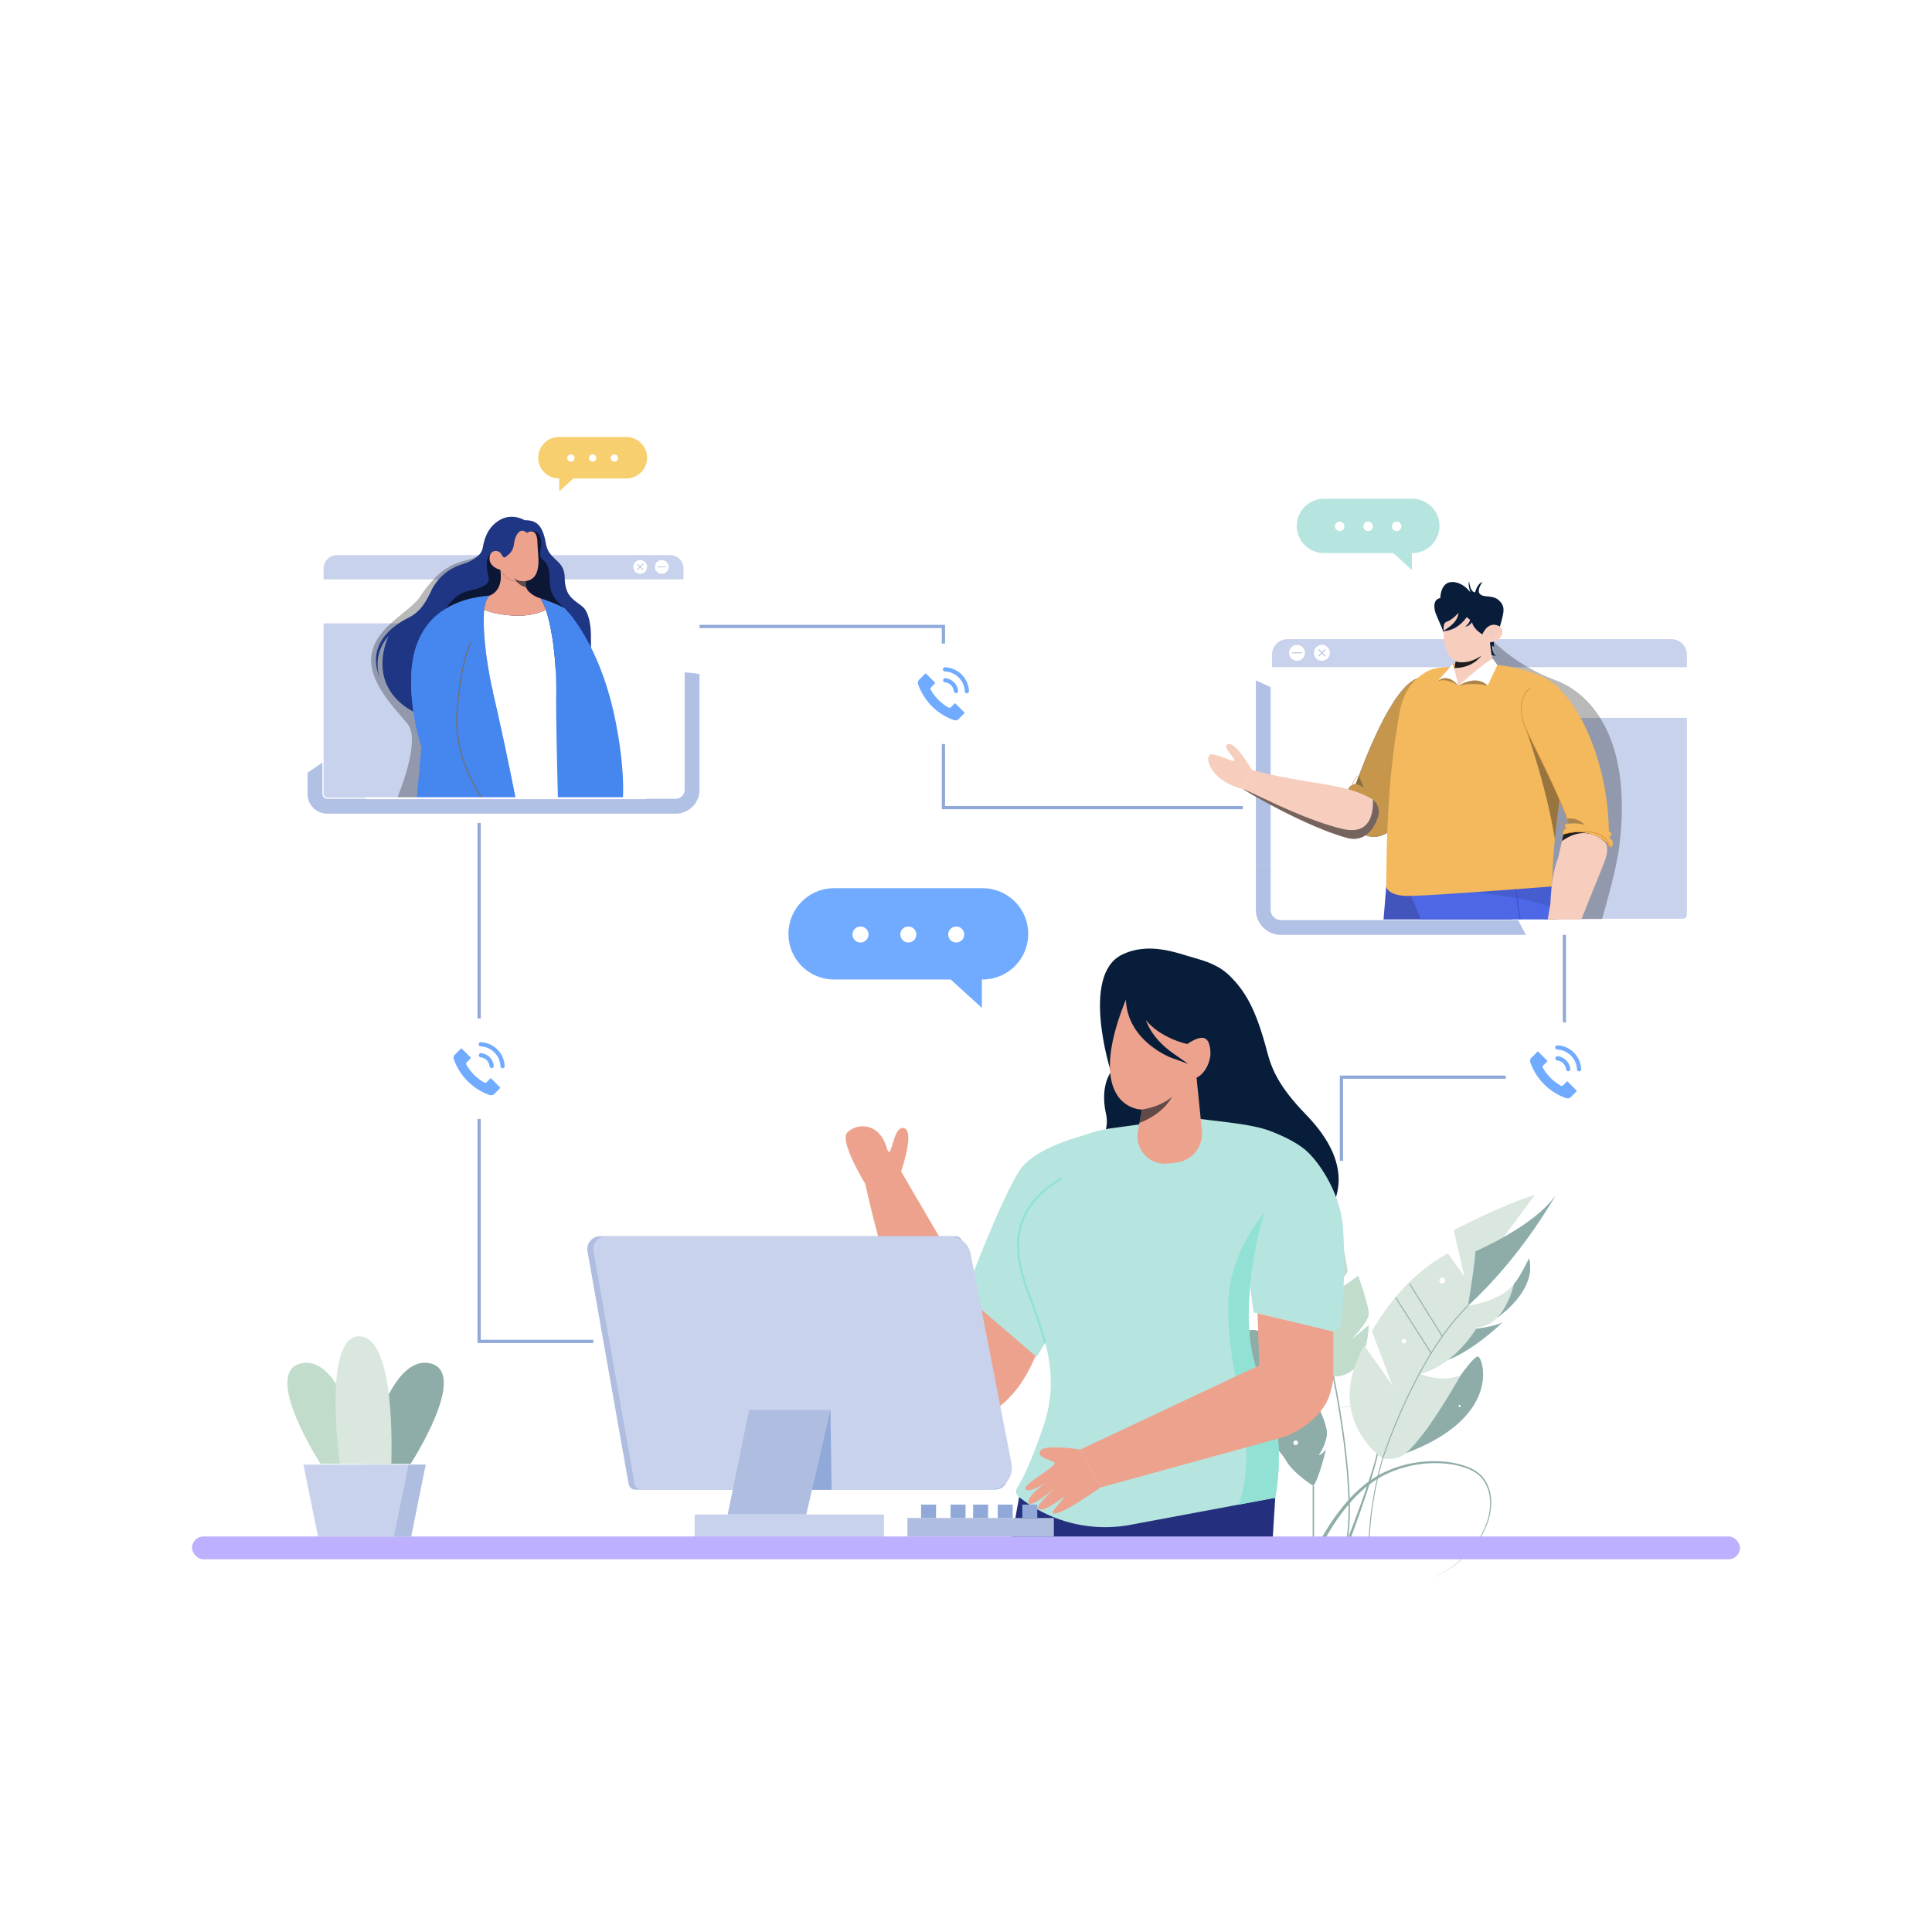 <?xml version="1.0" encoding="UTF-8"?> <svg xmlns="http://www.w3.org/2000/svg" xmlns:xlink="http://www.w3.org/1999/xlink" width="1000" height="1000" viewBox="0 0 1000 1000"><rect x="0" y="0" width="1000" height="1000" fill="#333333" stroke="none"/><defs><clipPath id="clip-path"><path id="Path_470" data-name="Path 470" d="M167.185,1651.211v159.768a2.161,2.161,0,0,0,2.162,2.161H349.734a4.337,4.337,0,0,0,4.337-4.337V1651.211a7.257,7.257,0,0,0-7.256-7.256H174.441A7.257,7.257,0,0,0,167.185,1651.211Z" fill="none"></path></clipPath><linearGradient id="linear-gradient" x1="131.307" y1="0.101" x2="131.503" y2="1.059" gradientUnits="objectBoundingBox"><stop offset="0"></stop><stop offset="1" stop-color="#fff" stop-opacity="0"></stop></linearGradient><linearGradient id="linear-gradient-2" x1="506.704" y1="0.5" x2="507.704" y2="0.5" gradientUnits="objectBoundingBox"><stop offset="0" stop-color="#fff" stop-opacity="0"></stop><stop offset="1"></stop></linearGradient><linearGradient id="linear-gradient-3" x1="251.06" y1="0.46" x2="251.694" y2="0.517" xlink:href="#linear-gradient-2"></linearGradient><linearGradient id="linear-gradient-4" x1="0" y1="0.5" x2="1" y2="0.5" xlink:href="#linear-gradient-2"></linearGradient><linearGradient id="linear-gradient-5" x1="232.207" y1="0.445" x2="233.218" y2="0.539" xlink:href="#linear-gradient-2"></linearGradient><clipPath id="clip-path-2"><path id="Path_539" data-name="Path 539" d="M873.478,1689.228v184.181a2.492,2.492,0,0,1-2.492,2.492H663.034a5,5,0,0,1-5-5V1689.227a8.365,8.365,0,0,1,8.365-8.364H865.113A8.365,8.365,0,0,1,873.478,1689.228Z" fill="none"></path></clipPath><clipPath id="clip-path-3"><rect id="Rectangle_110" data-name="Rectangle 110" width="216.222" height="216.222" transform="translate(838.019 1911.306) rotate(-180)" fill="none"></rect></clipPath><clipPath id="clip-_6"><rect width="1000" height="1000"></rect></clipPath></defs><g id="_6" data-name="6" clip-path="url(#clip-_6)"><rect width="1000" height="1000" fill="#fff"></rect><g id="_6-2" data-name="6" transform="translate(0 -1400)"><path id="Path_410" data-name="Path 410" d="M660.064,2175.25l-1.61,25.92H522.8l5.08-28.53Z" fill="#24307d"></path><circle id="Ellipse_31" data-name="Ellipse 31" cx="7.067" cy="7.067" r="7.067" transform="translate(384.551 1744.977)" fill="#fff"></circle><g id="Group_310" data-name="Group 310"><g id="Group_308" data-name="Group 308"><path id="Path_411" data-name="Path 411" d="M698.631,2094.128l9.836-8.19c-1.9,29.595-18.367,26.291-18.367,26.291-6.049-30.343-24.7-59.739-30.418-68.742s-21.747-26.812-33.837-38.457-17.268-22.078-17.268-22.078c7.318,7.451,25.931,11.683,25.931,11.683,0,3.342,3.342,15.413,3.342,15.413,0-4.62,2.565-13.358,2.565-13.358,4.753.643,10.112,3.824,10.112,3.824l-3.6,20.308,9.515-17.136c10.783,3.806,27.7,13.112,26.859,20.942-.814,7.574-12.554,21.614-13.283,22.485L692.4,2028.86l5.074,28.97c-2.537,6.977-17.135,13.633-17.135,13.633,7.4,1.155,22.626-11.1,22.626-11.1s5.5,15.65,5.5,19.664C708.467,2083.931,699.208,2093.531,698.631,2094.128Z" fill="#abd2f4"></path><path id="Path_412" data-name="Path 412" d="M698.631,2094.128l9.836-8.19c-1.9,29.595-18.367,26.291-18.367,26.291-6.049-30.343-24.7-59.739-30.418-68.742s-21.747-26.812-33.837-38.457-17.268-22.078-17.268-22.078c7.318,7.451,25.931,11.683,25.931,11.683,0,3.342,3.342,15.413,3.342,15.413,0-4.62,2.565-13.358,2.565-13.358,4.753.643,10.112,3.824,10.112,3.824l-3.6,20.308,9.515-17.136c10.783,3.806,27.7,13.112,26.859,20.942-.814,7.574-12.554,21.614-13.283,22.485L692.4,2028.86l5.074,28.97c-2.537,6.977-17.135,13.633-17.135,13.633,7.4,1.155,22.626-11.1,22.626-11.1s5.5,15.65,5.5,19.664C708.467,2083.931,699.208,2093.531,698.631,2094.128Z" fill="#c2dccc"></path><path id="Path_413" data-name="Path 413" d="M690.1,2112.229c-9.846.663-15.659-17.571-17.2-22.968s-5.519-11.938-13.737-18.868-14.892-18.49-14.892-18.49c7.062,4.876,16.558,2.954,16.558,2.954-17.846-8.729-19.256-18.49-19.256-18.49-11.039-6.03-23.366-33.77-23.366-33.77-6.04-6.8-9.628-19.645-9.628-19.645s5.188,10.433,17.268,22.078,28.128,29.444,33.837,38.457S684.051,2081.886,690.1,2112.229Z" fill="#abd2f4"></path><path id="Path_414" data-name="Path 414" d="M690.1,2112.229c-9.846.663-15.659-17.571-17.2-22.968s-5.519-11.938-13.737-18.868-14.892-18.49-14.892-18.49c7.062,4.876,16.558,2.954,16.558,2.954-17.846-8.729-19.256-18.49-19.256-18.49-11.039-6.03-23.366-33.77-23.366-33.77-6.04-6.8-9.628-19.645-9.628-19.645s5.188,10.433,17.268,22.078,28.128,29.444,33.837,38.457S684.051,2081.886,690.1,2112.229Z" fill="#8eaca8"></path><line id="Line_46" data-name="Line 46" y1="29.908" x2="15.84" transform="translate(659.684 2013.574)" fill="none" stroke="#8eaca8" stroke-miterlimit="10" stroke-width="0.473"></line><line id="Line_47" data-name="Line 47" y1="27.841" x2="14.745" transform="translate(655.55 2009.97)" fill="none" stroke="#8eaca8" stroke-miterlimit="10" stroke-width="0.473"></line><path id="Path_415" data-name="Path 415" d="M680.919,2202.023a118.578,118.578,0,0,1,11.407-18.7,98.571,98.571,0,0,1,7.022-8.416,67.355,67.355,0,0,1,8.154-7.357,50.919,50.919,0,0,1,9.4-5.7c1.685-.722,3.344-1.51,5.093-2.066.869-.287,1.715-.647,2.6-.874l2.646-.734a60.937,60.937,0,0,1,21.772-1.484,43.389,43.389,0,0,1,10.646,2.59l1.277.515,1.23.631c.4.222.831.4,1.215.659l1.155.772a15.462,15.462,0,0,1,3.891,3.93,20.563,20.563,0,0,1,3.365,10.385A30.308,30.308,0,0,1,770.379,2187a44.012,44.012,0,0,1-11.624,18.22,65.326,65.326,0,0,1-17.989,12.076,65.234,65.234,0,0,0,17.824-12.245,43.666,43.666,0,0,0,11.337-18.189,29.812,29.812,0,0,0,1.279-10.64,19.911,19.911,0,0,0-3.356-10.019,14.748,14.748,0,0,0-3.753-3.708l-1.113-.727c-.369-.246-.789-.413-1.18-.623l-1.2-.6-1.25-.487a42.437,42.437,0,0,0-10.449-2.42,59.854,59.854,0,0,0-21.367,1.689l-2.585.747c-.867.231-1.692.594-2.54.884-1.705.562-3.317,1.352-4.956,2.073a49.528,49.528,0,0,0-9.1,5.648,65.955,65.955,0,0,0-7.894,7.28,96.739,96.739,0,0,0-6.812,8.349,116.937,116.937,0,0,0-11.018,18.5Z" fill="#8eaca8"></path><path id="Path_416" data-name="Path 416" d="M695.653,2201.314q4.38-11.025,8.442-22.188c2.689-7.442,5.3-14.921,7.454-22.524.512-1.905,1.045-3.811,1.42-5.742a30.578,30.578,0,0,0,.747-5.835A20.893,20.893,0,0,0,711.2,2133.7a11.99,11.99,0,0,0-4.052-4.157,12.346,12.346,0,0,0-5.582-1.68,25.133,25.133,0,0,0-11.469,2.512,25.218,25.218,0,0,1,11.48-2.689,12.57,12.57,0,0,1,5.707,1.628,12.291,12.291,0,0,1,4.219,4.2,21.326,21.326,0,0,1,2.742,11.521,31.08,31.08,0,0,1-.669,5.941c-.351,1.964-.858,3.884-1.345,5.809-2.053,7.67-4.553,15.2-7.135,22.693s-5.306,14.937-8.124,22.352Z" fill="#8eaca8"></path><path id="Path_417" data-name="Path 417" d="M690.1,2112.229s13.205,62.142,6.214,89.344" fill="none" stroke="#8eaca8" stroke-miterlimit="10" stroke-width="0.702"></path><path id="Path_418" data-name="Path 418" d="M679.785,2202.412v-33.391" fill="none" stroke="#8eaca8" stroke-miterlimit="10" stroke-width="0.702"></path><path id="Path_419" data-name="Path 419" d="M608.577,2083.26s25.709,7.157,37.522,5.317,8.934,11.5,8.934,11.5,20.339,8.306,20.339,16.433-6.09,15.714-6.09,15.714,4.808-.962,10.044-9.617c0,0,8.4,14.464,7.4,20.468a25,25,0,0,1-4.321,10.256,7.106,7.106,0,0,0,3.9-3.29s-3.591,15.382-6.522,18.983c0,0-10.21-6.274-14.036-12.966s-20.288-22.355-27.1-34.848S615.229,2086.956,608.577,2083.26Z" fill="#abd2f4"></path><path id="Path_420" data-name="Path 420" d="M608.577,2083.26s25.709,7.157,37.522,5.317,8.934,11.5,8.934,11.5,20.339,8.306,20.339,16.433-6.09,15.714-6.09,15.714,4.808-.962,10.044-9.617c0,0,8.4,14.464,7.4,20.468a25,25,0,0,1-4.321,10.256,7.106,7.106,0,0,0,3.9-3.29s-3.591,15.382-6.522,18.983c0,0-10.21-6.274-14.036-12.966s-20.288-22.355-27.1-34.848S615.229,2086.956,608.577,2083.26Z" fill="#8eaca8"></path><g id="Group_307" data-name="Group 307"><path id="Path_421" data-name="Path 421" d="M749.563,2103.838s5.563-7.128,6.55-15.218c0,0,16.378-1.184,21.508-4.144C777.621,2084.476,763.534,2098.337,749.563,2103.838Z" fill="#abd2f4"></path><path id="Path_422" data-name="Path 422" d="M749.563,2103.838s5.563-7.128,6.55-15.218c0,0,16.378-1.184,21.508-4.144C777.621,2084.476,763.534,2098.337,749.563,2103.838Z" fill="#8eaca8"></path><path id="Path_423" data-name="Path 423" d="M774.881,2082.057c6.494-6.608,8.7-17.411,8.7-17.411,3-3.124,7.849-13.32,7.849-13.32C795.652,2067.629,776,2081.3,774.881,2082.057Z" fill="#abd2f4"></path><path id="Path_424" data-name="Path 424" d="M774.881,2082.057a.24.24,0,0,1-.048.038" fill="none" stroke="#7f51a8" stroke-miterlimit="10" stroke-width="0.189"></path><path id="Path_425" data-name="Path 425" d="M715.681,2154.889a181.154,181.154,0,0,0-7.214,46.684" fill="none" stroke="#8eaca8" stroke-miterlimit="10" stroke-width="0.473"></path><path id="Path_426" data-name="Path 426" d="M783.581,2064.646s-2.206,10.8-8.7,17.411a15.575,15.575,0,0,1-10.4,4.989s-10.783,19.2-29.377,24.1c0,0,11.238,4.9,21.036.615,0,0-11.843,20.838-20.014,31.053-3.455,4.317-5.992,7.366-8.473,9.354-3.389,2.717-6.665,3.455-11.967,2.726,0,0-30.958-20.676-9.505-58.413l14.5,20.5L710.1,2089.129s14.4-27.418,39.384-40.35l8.521,12.052-5.586-24.1s26.168-13.519,42.035-18.225L778.3,2040.3s-16.088,29.325-18.436,35.5C759.862,2075.794,776.528,2073.763,783.581,2064.646Z" fill="#d9e7de"></path><path id="Path_427" data-name="Path 427" d="M727.648,2152.163c2.481-1.988,5.018-5.037,8.473-9.354,8.171-10.215,20.014-31.053,20.014-31.053s6.324-9.06,8.72-9.591S778.7,2133.029,727.648,2152.163Z" fill="#abd2f4"></path><path id="Path_428" data-name="Path 428" d="M715.681,2154.889s16.588-52.13,44.181-79.095" fill="none" stroke="#8eaca8" stroke-miterlimit="10" stroke-width="0.473"></path><line id="Line_48" data-name="Line 48" x1="18.432" y1="28.954" transform="translate(722.334 2071.463)" fill="none" stroke="#8eaca8" stroke-miterlimit="10" stroke-width="0.473"></line><line id="Line_49" data-name="Line 49" x1="17.023" y1="27.379" transform="translate(729.509 2064.307)" fill="none" stroke="#8eaca8" stroke-miterlimit="10" stroke-width="0.473"></line><path id="Path_429" data-name="Path 429" d="M759.862,2075.794s4.1-24.469,3.73-28.02c0,0,31.2-13.356,41.655-29.272C805.247,2018.5,787.685,2050.339,759.862,2075.794Z" fill="#abd2f4"></path><path id="Path_430" data-name="Path 430" d="M774.881,2082.057c6.494-6.608,8.7-17.411,8.7-17.411,3-3.124,7.849-13.32,7.849-13.32C795.652,2067.629,776,2081.3,774.881,2082.057Z" fill="#8eaca8"></path><path id="Path_431" data-name="Path 431" d="M727.648,2152.163c2.481-1.988,5.018-5.037,8.473-9.354,8.171-10.215,20.014-31.053,20.014-31.053s6.324-9.06,8.72-9.591S778.7,2133.029,727.648,2152.163Z" fill="#8eaca8"></path><path id="Path_432" data-name="Path 432" d="M759.862,2075.794s4.1-24.469,3.73-28.02c0,0,31.2-13.356,41.655-29.272C805.247,2018.5,787.685,2050.339,759.862,2075.794Z" fill="#8eaca8"></path></g></g><g id="Group_309" data-name="Group 309"><circle id="Ellipse_32" data-name="Ellipse 32" cx="2.361" cy="2.361" r="2.361" transform="translate(654.54 2019.214)" fill="#fff"></circle><circle id="Ellipse_33" data-name="Ellipse 33" cx="1.889" cy="1.889" r="1.889" transform="translate(677.896 2049.437)" fill="#fff"></circle><circle id="Ellipse_34" data-name="Ellipse 34" cx="1.511" cy="1.511" r="1.511" transform="translate(745.021 2061.285)" fill="#fff"></circle><circle id="Ellipse_35" data-name="Ellipse 35" cx="1.511" cy="1.511" r="1.511" transform="translate(664.581 2118.982)" fill="#fff"></circle><circle id="Ellipse_36" data-name="Ellipse 36" cx="1.209" cy="1.209" r="1.209" transform="translate(669.446 2145.57)" fill="#fff"></circle><circle id="Ellipse_37" data-name="Ellipse 37" cx="1.209" cy="1.209" r="1.209" transform="translate(725.465 2092.948)" fill="#fff"></circle><circle id="Ellipse_38" data-name="Ellipse 38" cx="0.544" cy="0.544" r="0.544" transform="translate(754.95 2127.192)" fill="#fff"></circle></g></g><g id="Group_312" data-name="Group 312"><path id="Path_433" data-name="Path 433" d="M214.329,1702.348H291.2a23.62,23.62,0,0,1,23.621,23.62h0a23.62,23.62,0,0,1-23.621,23.621H230.851L214.69,1764.3v-14.709h-.361a23.62,23.62,0,0,1-23.621-23.621h0A23.62,23.62,0,0,1,214.329,1702.348Z" fill="#b6e4df"></path><g id="Group_311" data-name="Group 311"><circle id="Ellipse_39" data-name="Ellipse 39" cx="4.147" cy="4.147" r="4.147" transform="translate(273.392 1722.162)" fill="#fff"></circle><circle id="Ellipse_40" data-name="Ellipse 40" cx="4.147" cy="4.147" r="4.147" transform="translate(248.616 1722.162)" fill="#fff"></circle><circle id="Ellipse_41" data-name="Ellipse 41" cx="4.147" cy="4.147" r="4.147" transform="translate(223.839 1722.162)" fill="#fff"></circle></g></g><g id="Group_327" data-name="Group 327"><g id="Group_326" data-name="Group 326"><path id="Path_434" data-name="Path 434" d="M326.4,1746.64a289.524,289.524,0,0,1,35.67,2.19v59.97a12.345,12.345,0,0,1-12.33,12.34H169.347a10.174,10.174,0,0,1-10.16-10.16V1800A287.206,287.206,0,0,1,326.4,1746.64Z" fill="#b1c0e5"></path><path id="Path_435" data-name="Path 435" d="M167.185,1694.259v116.72a2.161,2.161,0,0,0,2.162,2.161H349.734a4.337,4.337,0,0,0,4.337-4.337V1694.259a7.256,7.256,0,0,0-7.256-7.256H174.441A7.256,7.256,0,0,0,167.185,1694.259Z" fill="#fff"></path><path id="Rectangle_108" data-name="Rectangle 108" d="M0,0H74.67a2.162,2.162,0,0,1,2.162,2.162v88.33a0,0,0,0,1,0,0H0a0,0,0,0,1,0,0V0A0,0,0,0,1,0,0Z" transform="translate(244.017 1813.141) rotate(-180)" fill="#c9d2ec"></path><g id="Group_318" data-name="Group 318"><path id="Path_436" data-name="Path 436" d="M167.185,1694.259v5.626H354.071v-5.626a7.255,7.255,0,0,0-7.256-7.256H174.441A7.26,7.26,0,0,0,167.185,1694.259Z" fill="#c9d2ec"></path><circle id="Ellipse_42" data-name="Ellipse 42" cx="3.561" cy="3.561" r="3.561" transform="translate(338.984 1689.884)" fill="#fff"></circle><path id="Path_437" data-name="Path 437" d="M327.8,1693.448a3.537,3.537,0,0,0,.833,2.28,2.574,2.574,0,0,0,.446.445,3.545,3.545,0,0,0,4.566,0,2.8,2.8,0,0,0,.439-.445,3.524,3.524,0,0,0,0-4.567,2.807,2.807,0,0,0-.439-.446,3.545,3.545,0,0,0-4.566,0,2.9,2.9,0,0,0-.446.446A3.554,3.554,0,0,0,327.8,1693.448Z" fill="#fff"></path><g id="Group_317" data-name="Group 317"><g id="Group_316" data-name="Group 316"><g id="Group_313" data-name="Group 313"><path id="Path_438" data-name="Path 438" d="M329.678,1694.855a1.558,1.558,0,0,0,.275.275l1.408-1.413.276-.27,1.408-1.413a1.76,1.76,0,0,0-.271-.276l-1.413,1.413-.275.276Z" fill="#afbde0"></path></g><g id="Group_314" data-name="Group 314"><path id="Path_439" data-name="Path 439" d="M329.678,1692.034l1.408,1.413.275.27,1.413,1.413a1.765,1.765,0,0,0,.271-.275l-1.684-1.684-1.408-1.413A1.742,1.742,0,0,0,329.678,1692.034Z" fill="#afbde0"></path></g><g id="Group_315" data-name="Group 315"><path id="Path_440" data-name="Path 440" d="M340.356,1693.637l2,0,.386,0h2a1.718,1.718,0,0,0,0-.386h-2.381l-2,0A1.807,1.807,0,0,0,340.356,1693.637Z" fill="#afbde0"></path></g></g></g><path id="Path_441" data-name="Path 441" d="M167.185,1694.259v116.72a2.161,2.161,0,0,0,2.162,2.161H349.734a4.337,4.337,0,0,0,4.337-4.337V1694.259a7.256,7.256,0,0,0-7.256-7.256H174.441A7.256,7.256,0,0,0,167.185,1694.259Z" fill="none" stroke="#fff" stroke-miterlimit="10" stroke-width="0.596"></path></g><path id="Path_442" data-name="Path 442" d="M231.285,1813.138s23.36-37.9,19.137-53.317-1.7-73.129-2.522-72.543c-4.4,3.119-9.2,2.457-15.572,6.166-5.368,3.126-10.416,8.488-14.764,15.212-5.218,8.069-22.475,15.2-25.167,29.643-2.67,14.323,12.458,28.78,18.688,36.573,7,8.76-5.484,38.084-5.484,38.084Z" fill="#161616" opacity="0.3" style="mix-blend-mode: overlay;isolation: isolate"></path><g id="Group_323" data-name="Group 323"><g id="Group_322" data-name="Group 322" clip-path="url(#clip-path)"><g id="Group_321" data-name="Group 321"><path id="Path_443" data-name="Path 443" d="M305.863,1729.159s.221-11.507-4.48-15.268-8.93-5.326-9.087-14.884-8.158-8.773-9.719-17.547-4.242-12.342-10.991-12.162c0,0-6.479-4.062-13.138-.006s-7.919,10.715-8.639,14.494-5.309,6.749-11.068,8.459a26.141,26.141,0,0,0-15.388,13.228c-3.149,6.659-5.849,11.248-12.148,14.4s-22.226,12.958-14.577,31.045a21.6,21.6,0,0,1,4.5-21.687s-14.591,28.869,18.939,41.995l85.8-30.752Z" fill="#1f3684"></path><path id="Path_444" data-name="Path 444" d="M294.569,1716.53s-7.572-4.8-9.288-10.6.6-12.205-4.262-16.207c-3.032-1.787-.146-7.17-1.034-10.5s-2.99-5.936-7.415-3.338-7.682,20.358-12.714,15.844-4.024-6.007-6.23-4.595-2.058,6.815-.8,11.255-4.292,6.142-10.73,7.548-15.934,10.134-17.776,29.261S294.569,1716.53,294.569,1716.53Z" opacity="0.6" fill="url(#linear-gradient)" style="mix-blend-mode: overlay;isolation: isolate"></path><path id="Path_445" data-name="Path 445" d="M321.707,1820.5s-2.738,7.728-14.7,3.458,12.98-6.574,12.98-6.574Z" fill="#5ac"></path><path id="Path_446" data-name="Path 446" d="M321.707,1820.5s-2.738,7.728-14.7,3.458,12.98-6.574,12.98-6.574Z" fill="url(#linear-gradient-2)" style="mix-blend-mode: overlay;isolation: isolate"></path><g id="Group_319" data-name="Group 319"><path id="Path_447" data-name="Path 447" d="M320.31,1814.047a62.857,62.857,0,0,0,2.613,11.546c2.223,7.209-2.069,15.785-4.255,17.222s-.669-1.167-.669-1.167-1.468,2.212-2.068,1.643.35-1.934.35-1.934-1.252,2.27-2.018,1.889.035-1.845.035-1.845-.91,1.434-1.53.513-.751-2.58-.294-5.123.91-3.976.259-4.475-1.2,3.322-1.481,4.739-1.11,2.338-1.693,1.861-.219-4.635-.133-7.674.769-6.423.783-9.482a53.973,53.973,0,0,1,.564-6.672A8.013,8.013,0,0,1,320.31,1814.047Z" fill="#dfceae"></path><path id="Path_448" data-name="Path 448" d="M314.313,1841.407a22.485,22.485,0,0,0,1.443-4.273,13.121,13.121,0,0,0,.346-2.242,8.435,8.435,0,0,0-.206-2.259l-.032,0c0,.755-.014,1.494-.089,2.233s-.146,1.477-.277,2.212-.308,1.46-.513,2.179a22.343,22.343,0,0,1-.7,2.133Z" fill="#ac6c78"></path><path id="Path_449" data-name="Path 449" d="M316.236,1841.531a22.485,22.485,0,0,0,1.443-4.273,13.118,13.118,0,0,0,.346-2.242,8.436,8.436,0,0,0-.206-2.259l-.032,0c0,.755-.013,1.493-.089,2.233s-.146,1.477-.277,2.212-.308,1.46-.513,2.179a22.34,22.34,0,0,1-.7,2.133Z" fill="#ac6c78"></path><path id="Path_450" data-name="Path 450" d="M317.869,1841.845a19.073,19.073,0,0,0,2.109-4.108,10.928,10.928,0,0,0,.6-2.25,6.893,6.893,0,0,0-.1-2.324l-.033.005a13.146,13.146,0,0,1-.187,2.27,20.851,20.851,0,0,1-.52,2.215,21.352,21.352,0,0,1-1.888,4.174Z" fill="#ac6c78"></path></g><path id="Path_451" data-name="Path 451" d="M292.272,1714.785s18.651,17.675,26.757,60.6c5.809,30.763,2.678,45.116,2.678,45.116s-9.975-4.555-13.8,3.458l-21.684-91.5Z" fill="#4686ef"></path><path id="Path_452" data-name="Path 452" d="M292.272,1714.785s18.651,17.675,26.757,60.6c5.809,30.763,2.678,45.116,2.678,45.116s-9.975-4.555-13.8,3.458l-21.684-91.5Z" fill="url(#linear-gradient-3)" style="mix-blend-mode: overlay;isolation: isolate"></path><path id="Path_453" data-name="Path 453" d="M279.116,1709.539a3.792,3.792,0,0,0,.574.144C279.511,1709.634,279.318,1709.588,279.116,1709.539Z" fill="none" stroke="#e934f6" stroke-miterlimit="10" stroke-width="0.288"></path><path id="Path_454" data-name="Path 454" d="M218.135,1786.577s-5.064,53.861-5.064,60.768,60.921,2.336,60.921,2.336-10.324-56.614-19.68-95.248c-5.407-26.74-3.69-38.882-3.69-38.882s.446-4.983,2.748-7.282c-2.011.323-14.5.66-25.093,8.4h0c-7.542,5.51-14.121,14.771-15.273,30.453C211.544,1766.957,218.135,1786.577,218.135,1786.577Z" fill="#4686ef"></path><path id="Path_455" data-name="Path 455" d="M254.312,1754.433c9.356,38.634,19.68,95.248,19.68,95.248l15.745-2.993s-2.086-66.912-1.852-86.575c.34-28.837-5.309-44.467-5.309-44.467s-6.614,3.632-17.047,2.981-14.907-3.076-14.907-3.076S248.9,1727.693,254.312,1754.433Z" fill="#fff"></path><path id="Path_456" data-name="Path 456" d="M282.576,1715.646s5.649,15.63,5.309,44.467c-.234,19.663,1.852,86.575,1.852,86.575l19.55-3.718s-5.1-76.1-9.71-98.21c0,0-4.03-23.929-7.3-29.975a82.94,82.94,0,0,0-12.582-5.1A45.183,45.183,0,0,1,282.576,1715.646Z" fill="#4686ef"></path><path id="Path_457" data-name="Path 457" d="M250.622,1715.551s4.473,2.423,14.907,3.076,17.047-2.981,17.047-2.981a45.183,45.183,0,0,0-2.886-5.963,3.792,3.792,0,0,1-.574-.144h0a15.076,15.076,0,0,1-4.736-2.745,6,6,0,0,1-1.991-2.719,5.576,5.576,0,0,1-.1-3.33c-.009,0-.021,0-.029.006q-.351.051-.689.095c-.014,0-.028,0-.043,0a18.554,18.554,0,0,1-4.156.095c-5.073-.51-6.917-3.523-8.443-5.995,1.872,11.3-5.557,13.32-5.557,13.32C251.068,1710.568,250.622,1715.551,250.622,1715.551Z" fill="#eda28e"></path><path id="Path_458" data-name="Path 458" d="M258.927,1694.949c1.941,3.146,4.4,7.164,13.36,5.8s5.922-13.971,5.922-19.285-1.846-6.027-1.846-6.027c-1.611-1.028-3.653.366-3.653.366-3.886-3.517-6.291,2.034-6.671,5.735s-2.394,5.18-3.875,6.381-1.48.651-2.869-1.386-5.735-2.221-5.919,2.406S258.927,1694.949,258.927,1694.949Z" fill="#eda28e"></path><path id="Path_459" data-name="Path 459" d="M232.716,1829.612c9.325,4.889,19.925-11.306,19.925-11.306-.6-.308-2.443-2.339-8.575.836C239.477,1821.518,233.073,1828.587,232.716,1829.612Z" fill="#5ac"></path><path id="Path_460" data-name="Path 460" d="M232.716,1829.612c9.325,4.889,19.925-11.306,19.925-11.306-.6-.308-2.443-2.339-8.575.836C239.477,1821.518,233.073,1828.587,232.716,1829.612Z" fill="#9981ef"></path><path id="Path_461" data-name="Path 461" d="M232.716,1829.612c9.325,4.889,19.925-11.306,19.925-11.306-.6-.308-2.443-2.339-8.575.836C239.477,1821.518,233.073,1828.587,232.716,1829.612Z" fill="url(#linear-gradient-4)" style="mix-blend-mode: overlay;isolation: isolate"></path><g id="Group_320" data-name="Group 320"><path id="Path_462" data-name="Path 462" d="M246.763,1815.281a62.852,62.852,0,0,0,9.672,6.826c6.477,3.867,9.032,13.111,8.37,15.642s-1.278-.419-1.278-.419.39,2.625-.436,2.605-1.035-1.67-1.035-1.67.59,2.523-.235,2.753-1.209-1.394-1.209-1.394.285,1.675-.792,1.406-2.285-1.414-3.649-3.608-1.986-3.563-2.8-3.5,1.33,3.273,2.074,4.512.74,2.479-.012,2.515-3.266-3.3-5.237-5.611-3.729-5.285-5.768-7.567a54.013,54.013,0,0,1-4.047-5.333A8.013,8.013,0,0,1,246.763,1815.281Z" fill="#dfceae"></path><path id="Path_463" data-name="Path 463" d="M260.628,1839.619a22.42,22.42,0,0,0-1.789-4.14,13.153,13.153,0,0,0-1.244-1.9,8.445,8.445,0,0,0-1.666-1.54l-.021.025c.5.563.99,1.118,1.429,1.717s.88,1.195,1.275,1.828.749,1.291,1.079,1.963.641,1.353.906,2.054Z" fill="#ac6c78"></path><path id="Path_464" data-name="Path 464" d="M262.139,1838.423a22.41,22.41,0,0,0-1.789-4.139,13.022,13.022,0,0,0-1.244-1.9,8.512,8.512,0,0,0-1.666-1.54l-.021.025c.5.563.99,1.118,1.429,1.718s.881,1.2,1.276,1.828.749,1.291,1.078,1.962.642,1.354.906,2.054Z" fill="#ac6c78"></path><path id="Path_465" data-name="Path 465" d="M263.562,1837.564a19.071,19.071,0,0,0-1.183-4.464,11.037,11.037,0,0,0-1.065-2.07,6.887,6.887,0,0,0-1.633-1.656l-.021.025a13.189,13.189,0,0,1,1.38,1.812,20.786,20.786,0,0,1,1.1,1.993,19.166,19.166,0,0,1,.813,2.141,19.51,19.51,0,0,1,.58,2.223Z" fill="#ac6c78"></path></g><path id="Path_466" data-name="Path 466" d="M218.135,1786.577l14.581,43.035c.357-1.025,6.761-8.094,11.35-10.47,6.132-3.175,7.98-1.145,8.576-.837-19.9-29.293-16.515-46.981-15.155-59.085,2.235-19.913,6.282-26.76,6.282-26.76s5.894-21.46-15.492-15.791h0c-7.542,5.51-14.121,14.771-15.273,30.453C211.544,1766.957,218.135,1786.577,218.135,1786.577Z" fill="#4686ef"></path><path id="Path_467" data-name="Path 467" d="M252.641,1818.306c-19.9-29.292-16.514-46.982-15.154-59.086,2.235-19.913,6.282-26.76,6.282-26.76" fill="none" stroke="#707070" stroke-miterlimit="10" stroke-width="0.576" style="mix-blend-mode: overlay;isolation: isolate"></path><path id="Path_468" data-name="Path 468" d="M218.135,1786.577l14.582,43.035c.357-1.025,6.76-8.094,11.349-10.47,6.132-3.175,7.979-1.144,8.575-.836-19.9-29.292-16.514-46.982-15.154-59.086,2.235-19.913,6.282-26.76,6.282-26.76s5.894-21.46-15.492-15.791h0c-7.542,5.51-14.121,14.771-15.273,30.453C211.544,1766.957,218.135,1786.577,218.135,1786.577Z" opacity="0.4" fill="url(#linear-gradient-5)" style="mix-blend-mode: overlay;isolation: isolate"></path><path id="Path_469" data-name="Path 469" d="M266.042,1699.117a10.553,10.553,0,0,0,1.328,1.827,9.717,9.717,0,0,0,5.017,3.131,5.576,5.576,0,0,1-.1-3.33.184.184,0,0,1-.029.006,6.081,6.081,0,0,1-.689.095c-.014,0-.028,0-.043,0A6.974,6.974,0,0,1,266.042,1699.117Z" fill="#050f1b" opacity="0.6" style="mix-blend-mode: overlay;isolation: isolate"></path></g></g></g><g id="Group_325" data-name="Group 325"><path id="Path_471" data-name="Path 471" d="M289.3,1626.193h34.9a10.726,10.726,0,0,1,10.725,10.726h0a10.725,10.725,0,0,1-10.725,10.725H296.8l-7.338,6.679v-6.679H289.3a10.726,10.726,0,0,1-10.726-10.725h0A10.726,10.726,0,0,1,289.3,1626.193Z" fill="#f7cf6f"></path><g id="Group_324" data-name="Group 324"><circle id="Ellipse_43" data-name="Ellipse 43" cx="1.883" cy="1.883" r="1.883" transform="translate(316.117 1635.19)" fill="#fff"></circle><circle id="Ellipse_44" data-name="Ellipse 44" cx="1.883" cy="1.883" r="1.883" transform="translate(304.867 1635.19)" fill="#fff"></circle><circle id="Ellipse_45" data-name="Ellipse 45" cx="1.883" cy="1.883" r="1.883" transform="translate(293.616 1635.19)" fill="#fff"></circle></g></g></g><line id="Line_50" data-name="Line 50" x2="145.078" transform="translate(189.226 1813.14)" fill="none" stroke="#fff" stroke-miterlimit="10" stroke-width="1"></line></g><g id="Group_353" data-name="Group 353"><g id="Group_328" data-name="Group 328"><path id="Path_472" data-name="Path 472" d="M466.393,2006.374s7.571-21.6,1.237-22.532c-5.763-.848-6.19,18.434-8.545,10.518-4.394-14.766-16.877-12.553-20.7-7.969-3.843,4.608,9.555,26.553,9.555,26.553Z" fill="#eda28e"></path></g><g id="Group_352" data-name="Group 352"><g id="Group_351" data-name="Group 351"><g id="Group_349" data-name="Group 349"><g id="Group_348" data-name="Group 348"><g id="Group_347" data-name="Group 347"><g id="Group_346" data-name="Group 346"><g id="Group_345" data-name="Group 345"><g id="Group_344" data-name="Group 344"><g id="Group_343" data-name="Group 343"><g id="Group_342" data-name="Group 342"><g id="Group_341" data-name="Group 341"><g id="Group_340" data-name="Group 340"><g id="Group_339" data-name="Group 339"><g id="Group_338" data-name="Group 338"><g id="Group_337" data-name="Group 337"><g id="Group_336" data-name="Group 336"><g id="Group_335" data-name="Group 335"><g id="Group_334" data-name="Group 334"><g id="Group_333" data-name="Group 333"><g id="Group_332" data-name="Group 332"><g id="Group_331" data-name="Group 331"><g id="Group_330" data-name="Group 330"><g id="Group_329" data-name="Group 329"><path id="Path_473" data-name="Path 473" d="M675.778,1976.7c-13.662-14.1-17.511-23.109-19.9-32.283-5.773-22.14-11.363-31.245-18.98-38.945-5.957-6.022-13.1-8.061-18.913-9.714-9.1-2.589-23.311-8.371-37.182-1.651-21.811,10.569-5.786,60.731-5.786,60.731s-5.779,7.187-2.574,21.6-11.031,19.237-11.031,19.237c-32.277,19.9,7.078,50.071,7.078,50.071,68.8,35.294,107.683-5.139,107.683-5.139C707.741,2014.22,686.9,1988.174,675.778,1976.7Z" fill="#081d39"></path></g></g></g></g></g></g></g></g></g></g></g></g></g></g></g></g></g></g></g></g></g><g id="Group_350" data-name="Group 350"><path id="Path_474" data-name="Path 474" d="M497.685,2085.455l5.131-12.011,40.092,8.045a135.606,135.606,0,0,1-6.9,20.4c-4.142,9.586-10.181,20.016-18.2,25.132Z" fill="#eda28e"></path><path id="Path_475" data-name="Path 475" d="M563.878,1986.636l34.286,44.637L544.589,2089.4l-8.068,12.923-34.172-29.283a5.5,5.5,0,0,1-1.609-6c4.543-12.843,21.537-55.242,28.48-63.218,6.753-7.759,20.337-12.757,27.512-14.89Z" fill="#b6e4df"></path><path id="Path_476" data-name="Path 476" d="M447.856,2012.765l18.454-6.57,47.515,81.249c16.664,25.352,8.334,36.13,8.334,36.13-15.053,16.943-33.681,3.906-33.681,3.906C478.164,2119.889,458.093,2059.4,447.856,2012.765Z" fill="#eda28e"></path><line id="Line_51" data-name="Line 51" x1="0.006" y2="0.052" transform="translate(476.217 2226.934)" fill="none"></line></g><path id="Path_477" data-name="Path 477" d="M660.06,2175.251l-18.843,3.523-56.056,10.466a71.451,71.451,0,0,1-57.859-14.521,3.56,3.56,0,0,1-1.352-2.786,3.467,3.467,0,0,1,.573-1.925c2.335-3.6,6.8-12.125,13.477-31.6,7.475-21.751,2.888-39.57-2.99-56.282-1.536-4.342-3.154-8.623-4.67-12.863-.819-2.293-1.618-4.567-2.335-6.861-7.291-22.795-1.823-39.958,19.559-52.452,21.363-12.493,14.317-23.307,14.317-23.307s.921-.348,2.662-.84a70,70,0,0,1,7.456-1.639l14.562-2.007,32.933-2.969c13.278,1.694,25.2,2.679,34.408,5.652,0,0,5.079,27.158-.389,40.348-.286.676-.573,1.454-.88,2.335a.02.02,0,0,1-.021.02c-.512,1.475-1.044,3.216-1.618,5.182a179.1,179.1,0,0,0-4.608,21.854c-3.052,20.091-3.686,44.956,4.854,60.644a60.911,60.911,0,0,1,3.625,8.008C665.959,2147.643,660.06,2175.251,660.06,2175.251Z" fill="#b6e4df"></path><path id="Path_478" data-name="Path 478" d="M549.557,2009.957c-21.373,12.493-26.843,29.641-19.562,52.438.733,2.29,1.519,4.575,2.34,6.869,1.515,4.246,3.134,8.514,4.666,12.86l4.045,12.951" fill="none" stroke="#91e2d5" stroke-miterlimit="10" stroke-width="1.116"></path><path id="Path_479" data-name="Path 479" d="M655.9,1984.845s13.472,4.558,20.522,11.03c7.4,6.792,15.985,21.136,18.17,34.905,1.737,10.943,1.179,40.21-.277,53.529a5.492,5.492,0,0,1-6.8,4.727l-38.664-9.724-6.448-48.039Z" fill="#b6e4df"></path><path id="Path_480" data-name="Path 480" d="M582.761,1917.4c-11.231,27.747-9.034,41.72-4.96,48.631a16.333,16.333,0,0,0,11.846,8.17l1.205.1-.1,1.2-1.791,10.258a14.134,14.134,0,0,0,15.447,16.483l4.216-.458a15.184,15.184,0,0,0,13.471-16.619l-2.756-27.339.672-.385c4.238-2.429,6.788-8.686,6.509-13.005-.091-1.414-.367-5.716-2.757-6.906-1.831-.912-4.871-.027-8.793,2.557l-.427.281-.5-.112c-.669-.15-13.548-3.143-20.946-12.265,2.433,6.6,7.281,12.452,14.491,17.475l7.469,5.2-8.565-3.081C606.235,1947.5,583.579,1939.078,582.761,1917.4Z" fill="#eda28e"></path><path id="Path_481" data-name="Path 481" d="M590.852,1974.3s9.348-1,15.735-6.591c0,0-3.673,8.435-16.845,13.558Z" fill="#050f1b" opacity="0.6" style="mix-blend-mode: overlay;isolation: isolate"></path><path id="Path_482" data-name="Path 482" d="M559.115,2150.3s-19.924-3.243-20.925,1.161c-.584,2.57,2.028,2.871,7.422,5.431,3.014,1.431-17.362,11.818-14.667,14,2.6,2.11,11.057-4.03,11.057-4.03s-12.026,8.621-9.43,11.249c1.977,2,13.5-7.98,13.5-7.98s-9.9,9.193-8.7,10.63c2.464,2.942,13.963-6.618,13.963-6.618a67.915,67.915,0,0,1-5.079,6.371c-4.5,5.309,2.893,2.679,10.672-2.24s12.8-8.4,12.8-8.4Z" fill="#eda28e" fill-rule="evenodd"></path><path id="Path_483" data-name="Path 483" d="M660.06,2175.251l-18.843,3.523a78.63,78.63,0,0,0,3.5-32.217c-3.339-30.926-9.073-43.461-8.971-70.9.1-26.831,18.044-47.189,18.863-48.111-.512,1.475-1.044,3.216-1.618,5.182a179.1,179.1,0,0,0-4.608,21.854c-3.052,20.091-3.686,44.956,4.854,60.644a60.911,60.911,0,0,1,3.625,8.008C665.959,2147.643,660.06,2175.251,660.06,2175.251Z" fill="#91e2d5"></path><path id="Path_484" data-name="Path 484" d="M665.01,2143.646s20.656-7.347,24.094-24.886a27.3,27.3,0,0,0,1.016-5.18v-24.352l-39.2-9.4.851,26.844Z" fill="#eda28e"></path><path id="Path_485" data-name="Path 485" d="M651.815,2106.691l-92.7,43.611,10.6,19.582,95.293-26.238Z" fill="#eda28e"></path></g></g></g><g id="Group_377" data-name="Group 377"><path id="Path_486" data-name="Path 486" d="M675.981,1870.427v13.47h-12.95a13.019,13.019,0,0,1-13-13v-22.94h3.48A22.47,22.47,0,0,1,675.981,1870.427Z" fill="#b1c0e5"></path><path id="Path_487" data-name="Path 487" d="M675.981,1883.9v-13.47a22.47,22.47,0,0,0-22.47-22.47h-3.48v-95.81A289.789,289.789,0,0,1,789.8,1883.9Z" fill="#b1c0e5"></path><path id="Path_488" data-name="Path 488" d="M873.478,1738.854v134.555a2.492,2.492,0,0,1-2.492,2.492H663.034a5,5,0,0,1-5-5V1738.854a8.364,8.364,0,0,1,8.365-8.364H865.114A8.364,8.364,0,0,1,873.478,1738.854Z" fill="#fff"></path><path id="Rectangle_109" data-name="Rectangle 109" d="M0,0H88.573a0,0,0,0,1,0,0V101.828a2.492,2.492,0,0,1-2.492,2.492H0a0,0,0,0,1,0,0V0A0,0,0,0,1,0,0Z" transform="translate(784.905 1771.581)" fill="#c9d2ec"></path><g id="Group_359" data-name="Group 359"><path id="Path_489" data-name="Path 489" d="M873.478,1738.854v6.486H658.034v-6.486a8.363,8.363,0,0,1,8.365-8.364H865.113A8.369,8.369,0,0,1,873.478,1738.854Z" fill="#c9d2ec"></path><circle id="Ellipse_46" data-name="Ellipse 46" cx="4.105" cy="4.105" r="4.105" transform="translate(667.217 1733.81)" fill="#fff"></circle><path id="Path_490" data-name="Path 490" d="M688.316,1737.919a4.077,4.077,0,0,1-.96,2.628,2.977,2.977,0,0,1-.514.514,4.088,4.088,0,0,1-5.264,0,3.232,3.232,0,0,1-.506-.514,4.06,4.06,0,0,1,0-5.265,3.19,3.19,0,0,1,.506-.513,4.085,4.085,0,0,1,5.264,0,3.284,3.284,0,0,1,.514.513A4.1,4.1,0,0,1,688.316,1737.919Z" fill="#fff"></path><g id="Group_358" data-name="Group 358"><g id="Group_357" data-name="Group 357"><g id="Group_354" data-name="Group 354"><path id="Path_491" data-name="Path 491" d="M686.155,1739.541a1.872,1.872,0,0,1-.318.317l-1.623-1.629-.317-.312-1.624-1.628a2.037,2.037,0,0,1,.312-.318l1.629,1.629.317.317Z" fill="#afbde0"></path></g><g id="Group_355" data-name="Group 355"><path id="Path_492" data-name="Path 492" d="M686.155,1736.289l-1.624,1.628-.317.312-1.629,1.629a2.075,2.075,0,0,1-.312-.317l1.941-1.941,1.623-1.629A2.038,2.038,0,0,1,686.155,1736.289Z" fill="#afbde0"></path></g><g id="Group_356" data-name="Group 356"><path id="Path_493" data-name="Path 493" d="M673.845,1738.137l-2.3,0-.445,0h-2.3a2,2,0,0,1,0-.445h2.745l2.3,0A2.1,2.1,0,0,1,673.845,1738.137Z" fill="#afbde0"></path></g></g></g><path id="Path_494" data-name="Path 494" d="M873.478,1738.854v134.555a2.492,2.492,0,0,1-2.492,2.492H663.034a5,5,0,0,1-5-5V1738.854a8.364,8.364,0,0,1,8.365-8.364H865.114A8.364,8.364,0,0,1,873.478,1738.854Z" fill="none" stroke="#fff" stroke-miterlimit="10" stroke-width="0.687"></path></g><path id="Path_495" data-name="Path 495" d="M799.583,1875.9s-14.321-44.743-22.061-61.464c-11.766-25.421-4.253-82.224-4.253-82.224s11.636,12.351,32.04,19.936c19.162,7.122,39.914,31.743,32.71,86.9-1.675,12.819-8.828,36.643-8.828,36.643Z" fill="#161616" opacity="0.3" style="mix-blend-mode: overlay;isolation: isolate"></path><g id="Group_361" data-name="Group 361"><path id="Path_496" data-name="Path 496" d="M731.015,1658.171H685.278a14.054,14.054,0,0,0-14.054,14.054h0a14.054,14.054,0,0,0,14.054,14.054h35.907l9.616,8.752v-8.752h.214a14.055,14.055,0,0,0,14.055-14.054h0A14.055,14.055,0,0,0,731.015,1658.171Z" fill="#b6e4df"></path><g id="Group_360" data-name="Group 360"><circle id="Ellipse_47" data-name="Ellipse 47" cx="2.468" cy="2.468" r="2.468" transform="translate(690.937 1669.96)" fill="#fff"></circle><circle id="Ellipse_48" data-name="Ellipse 48" cx="2.468" cy="2.468" r="2.468" transform="translate(705.679 1669.96)" fill="#fff"></circle><circle id="Ellipse_49" data-name="Ellipse 49" cx="2.468" cy="2.468" r="2.468" transform="translate(720.421 1669.96)" fill="#fff"></circle></g></g><g id="Group_376" data-name="Group 376"><g id="Group_375" data-name="Group 375" clip-path="url(#clip-path-2)"><g id="Group_374" data-name="Group 374"><g id="Group_373" data-name="Group 373" clip-path="url(#clip-path-3)"><g id="Group_372" data-name="Group 372"><path id="Path_497" data-name="Path 497" d="M701.807,1805.785c4.211-11.466,18.336-49.409,31.573-54.585l14.154,17.837c-2.388,14.946-19.263,71.843-40.839,63.213,2.075-7.092.068-15.513-3.162-19.647-1.274,3.024-3.04,4.979-4.985.559C696.282,1808.013,699.1,1806.313,701.807,1805.785Z" fill="#663a87" fill-rule="evenodd"></path><path id="Path_498" data-name="Path 498" d="M701.807,1805.785c4.211-11.466,18.336-49.409,31.573-54.585l14.154,17.837c-2.388,14.946-19.263,71.843-40.839,63.213,2.075-7.092.068-15.513-3.162-19.647-1.274,3.024-3.04,4.979-4.985.559C696.282,1808.013,699.1,1806.313,701.807,1805.785Z" fill="#5e9ba1" fill-rule="evenodd"></path><path id="Path_499" data-name="Path 499" d="M701.807,1805.785c4.211-11.466,18.336-49.409,31.573-54.585l14.154,17.837c-2.388,14.946-19.263,71.843-40.839,63.213,2.075-7.092.068-15.513-3.162-19.647-1.274,3.024-3.04,4.979-4.985.559C696.282,1808.013,699.1,1806.313,701.807,1805.785Z" fill="#f4b85d" fill-rule="evenodd"></path><path id="Path_500" data-name="Path 500" d="M701.807,1805.785c4.211-11.466,18.336-49.409,31.573-54.585l14.154,17.837c-2.388,14.946-19.263,71.843-40.839,63.213,2.075-7.092.068-15.513-3.162-19.647-1.274,3.024-3.04,4.979-4.985.559C696.282,1808.013,699.1,1806.313,701.807,1805.785Z" fill="#111" fill-rule="evenodd" opacity="0.2" style="mix-blend-mode: overlay;isolation: isolate"></path><path id="Path_501" data-name="Path 501" d="M719.021,1806.882c-.015-.022-5.174-7.743-14.673-5.555-2.337.539-3.719,2.5-4.283,5.135a17.821,17.821,0,0,0,.031,6.656,25.419,25.419,0,0,0,2.375,7.1c2.422,4.738,6.345,8.471,11.239,8.385l0,.188c-4.977.087-8.957-3.691-11.41-8.487a25.669,25.669,0,0,1-2.393-7.151,18.013,18.013,0,0,1-.029-6.728c.579-2.708,2.007-4.722,4.425-5.279,9.626-2.217,14.855,5.61,14.87,5.632Z" fill="#d8892b" fill-rule="evenodd"></path><path id="Path_502" data-name="Path 502" d="M701.807,1805.785a13.865,13.865,0,0,1,4.148,1.963l-2.626-6.064Z" fill="#050f1b" fill-rule="evenodd" opacity="0.3" style="mix-blend-mode: overlay;isolation: isolate"></path><g id="Group_362" data-name="Group 362"><path id="Path_503" data-name="Path 503" d="M712.556,2079.929l.553-4.689-48.713.044-.088,4.338Z" fill="#f1b142"></path><path id="Path_504" data-name="Path 504" d="M695.24,2058.158s-28.713,12.108-30.7,16.7c-1.318,3.047,2.6,1.023,21.97.777,19.448-.247,26.552-.4,26.552-.4l1.033-9.068Z"></path><line id="Line_52" data-name="Line 52" x2="1.802" y2="4.027" transform="translate(691.773 2059.93)" fill="none" stroke="#fff" stroke-linecap="round" stroke-miterlimit="10" stroke-width="1.192"></line><line id="Line_53" data-name="Line 53" x2="1.802" y2="4.027" transform="translate(687.424 2061.082)" fill="none" stroke="#fff" stroke-linecap="round" stroke-miterlimit="10" stroke-width="1.192"></line><line id="Line_54" data-name="Line 54" x2="1.802" y2="4.027" transform="translate(683.074 2062.233)" fill="none" stroke="#fff" stroke-linecap="round" stroke-miterlimit="10" stroke-width="1.192"></line><line id="Line_55" data-name="Line 55" x2="1.802" y2="4.027" transform="translate(678.724 2063.385)" fill="none" stroke="#fff" stroke-linecap="round" stroke-miterlimit="10" stroke-width="1.192"></line><path id="Path_505" data-name="Path 505" d="M712.556,2079.929l.553-4.689-48.713.044-.088,4.338Z" fill="#050f1b" opacity="0.3" style="mix-blend-mode: overlay;isolation: isolate"></path></g><path id="Path_506" data-name="Path 506" d="M793.752,1848.747c-13.867,31.446-44.877,108.106-48.841,142.615-2.329,20.274-30.816,74.81-30.816,74.81-14.023.508-18.717-7.763-18.855-8.014h0s8.944-69.319,13.582-107.513,8.688-91.816,8.688-91.816Z" fill="#4e67e7"></path><path id="Path_507" data-name="Path 507" d="M793.752,1848.747c-13.867,31.446-44.877,108.106-48.841,142.615-2.329,20.274-30.816,74.81-30.816,74.81-14.023.508-18.717-7.763-18.855-8.014h0s8.944-69.319,13.582-107.513,8.688-91.816,8.688-91.816Z" fill="#111" opacity="0.2" style="mix-blend-mode: overlay;isolation: isolate"></path><path id="Path_508" data-name="Path 508" d="M699.588,2053.162s6.171,6.039,12.144,5.983c0,0,24.862-50.292,25.371-67.153.395-13.091,7.933-43.017,13.531-60.587" fill="none" stroke="#fff" stroke-miterlimit="10" stroke-width="0.451"></path><g id="Group_364" data-name="Group 364"><g id="Group_363" data-name="Group 363"><path id="Path_509" data-name="Path 509" d="M815.957,2074.931l1.367,2.824s3.825,5,13.367-1.388,16.506-15.112,27.45-19.569l-2.211-3.748Z" fill="#f1b142"></path><path id="Path_510" data-name="Path 510" d="M833.292,2050.489s-18.572,19.572-17.466,24.049c.733,2.971,7.044,5.127,20.373-6.757s19.7-14.7,19.7-14.7l-5.436-8.225Z"></path><line id="Line_56" data-name="Line 56" x2="3.568" y2="1.949" transform="translate(831.738 2053.724)" fill="none" stroke="#fff" stroke-linecap="round" stroke-miterlimit="10" stroke-width="1.099"></line><line id="Line_57" data-name="Line 57" x2="3.568" y2="1.949" transform="translate(829.19 2056.995)" fill="none" stroke="#fff" stroke-linecap="round" stroke-miterlimit="10" stroke-width="1.099"></line><line id="Line_58" data-name="Line 58" x2="3.568" y2="1.949" transform="translate(826.641 2060.266)" fill="none" stroke="#fff" stroke-linecap="round" stroke-miterlimit="10" stroke-width="1.099"></line><line id="Line_59" data-name="Line 59" x2="3.568" y2="1.949" transform="translate(824.093 2063.538)" fill="none" stroke="#fff" stroke-linecap="round" stroke-miterlimit="10" stroke-width="1.099"></line><path id="Path_511" data-name="Path 511" d="M815.957,2074.931l1.353,2.806s3.839,5.014,13.381-1.37,16.506-15.112,27.45-19.569l-2.211-3.748Z" fill="#050f1b" opacity="0.3" style="mix-blend-mode: overlay;isolation: isolate"></path></g><path id="Path_512" data-name="Path 512" d="M790.65,1992.87l40.505,58.2a3.743,3.743,0,0,0,4.774,1.2l14.53-7.414s-22.093-69.436-37.086-94.618c-4.886-8.207-4.014-17.664-4.014-17.664-1.114-25.144-2.179-59.97-5.908-73.739H728.358s38.386,93.106,46.843,109.195C775.2,1968.026,778.918,1975.744,790.65,1992.87Z" fill="#4e67e7"></path><path id="Path_513" data-name="Path 513" d="M803.451,1858.831H728.358s67.769,3.69,77.649,12.914Z" opacity="0.1" style="mix-blend-mode: overlay;isolation: isolate"></path></g><path id="Path_514" data-name="Path 514" d="M831.738,2048.583s8.055-3.078,11.133-5.643c0,0-24.108-66.168-35.137-84.378s-20.31-74.78-23.107-98.319" fill="none" stroke="#3a4fc8" stroke-miterlimit="10" stroke-width="0.451"></path><path id="Path_515" data-name="Path 515" d="M752.892,1745.293s-9-.637-14.233,2.267c-5.823,3.166-12.025,9.062-14.119,20.66-5.655,31.305-6.779,57.467-7.035,90.611,0,0,.528,4.9,11.48,4.9.749,0,1.737-.034,2.964-.085h.17c1.4-.051,3.066-.119,4.956-.221.545-.034,1.107-.051,1.686-.085,10.458-.579,26.332-1.686,39.736-2.657.154-.017.29-.017.426-.034,1.959-.137,3.866-.273,5.706-.409l.681-.051c10.458-.784,18.1-1.363,18.1-1.363h.034c0-34.405,9.01-61.043,7.052-94.886-.512-8.941-11.241-14.068-20.694-16.844-2.4-.7-4.735-1.244-6.779-1.67a65.081,65.081,0,0,0-7.392-1.158l-22.744,1.02" fill="#f4b85d" fill-rule="evenodd"></path><path id="Path_516" data-name="Path 516" d="M773.269,1732.211s-.3,2.1.256,2.608a1.534,1.534,0,0,1-1.073-.7s-.323,4.435,2.016,5.282a7.577,7.577,0,0,1-4.6-1.371c-2.459-1.613.3-6.491.3-6.491Z" fill="#081d39"></path><path id="Path_517" data-name="Path 517" d="M752.553,1747.171c-.314,2.756,2.355,7.733,2.355,7.733l17.8-10.63-1.569-12.153a20.986,20.986,0,0,0-10.73.749c-2.414.829-3.176,5.2-6.134,4.75Z" fill="#f7cdbe"></path><path id="Path_518" data-name="Path 518" d="M748.774,1714.462a52.11,52.11,0,0,0-1.434,8.366c-.134,1.5-.14,3.095-.121,4.722.071,5.937,1.382,12.2,6.209,14.775,0,0,16.6,1.09,17.1-9.715,0,0,6.427-.538,7.1-4.963s-5.322-5.223-8.04-3.462a8.5,8.5,0,0,1-.276-5.46s-5.675-1.532-11.792-2.826C754.513,1715.264,750.86,1716.375,748.774,1714.462Z" fill="#f7cdbe" fill-rule="evenodd"></path><path id="Path_519" data-name="Path 519" d="M760.5,1933.333,744.029,1896.5l10.355,55.44Z" fill="#050f1b" opacity="0.6" style="mix-blend-mode: overlay;isolation: isolate"></path><path id="Path_520" data-name="Path 520" d="M753.428,1742.325s5.832,2.242,13.275-2.913c0,0-4.2,6.4-13.892,6.333Z" fill="#1e1e1e" style="mix-blend-mode: overlay;isolation: isolate"></path><g id="Group_371" data-name="Group 371"><path id="Path_521" data-name="Path 521" d="M810.849,1774.184c-.278,20.712-4.006,39.76-6.06,60.209-4.5-28.522-15.468-58.43-15.468-58.43Z" fill="#111" fill-rule="evenodd" opacity="0.4" style="mix-blend-mode: overlay;isolation: isolate"></path><g id="Group_370" data-name="Group 370"><path id="Path_522" data-name="Path 522" d="M831.625,1837.562a13.773,13.773,0,0,0-5.523-8.455c-4.875-3.592-16.9,2.906-16.9,2.906l5.957,11.575Z" fill="#f7cdbe" fill-rule="evenodd"></path><g id="Group_369" data-name="Group 369"><g id="Group_368" data-name="Group 368"><g id="Group_367" data-name="Group 367"><g id="Group_365" data-name="Group 365"><path id="Path_523" data-name="Path 523" d="M806.511,1844.111s-3.341,6.793-4,23.453l19.25-5.021s11.955-17.554,9.863-24.981h0a14.761,14.761,0,0,0-4.094-2.352c-5.18-1.981-9.688-3.47-14.83-1.236-1.489.648-2.264-2.855-3.5-1.961Z" fill="#f7cdbe" fill-rule="evenodd"></path></g><g id="Group_366" data-name="Group 366"><path id="Path_524" data-name="Path 524" d="M802.512,1867.564l-3.411,20.188,13.455,2.943,16.612-41.383Z" fill="#f7cdbe"></path></g></g></g><path id="Path_525" data-name="Path 525" d="M809.2,1832.013h0l-.748,3.362c8.329-6.161,17.2-5.5,23.772,1.939.474-1.966-.822-4.247-1.251-5.681h0c-1.267-1-1.261-1.28-2.764-1.827-5.272-1.918-11.665-1.186-16.83,1.159-1.5.679-.946.123-2.179,1.048C809.1,1831.926,809.265,1832.118,809.2,1832.013Z" fill="#1e1e1e" fill-rule="evenodd" style="mix-blend-mode: overlay;isolation: isolate"></path></g><path id="Path_526" data-name="Path 526" d="M812.556,1890.695s-3.682,9.63-3.462,13.2-.185,10.849-2.514,10.153-1.246-5.82-1.092-8.588-5.179,1.8-5.142,6.339c.042,5.088-.113,6.9-.571,7.292-.731.627-8.012-2.667-4.323-16.437,3.524-13.156,3.625-15.04,3.625-15.04Z" fill="#f7cdbe" fill-rule="evenodd"></path></g><path id="Path_527" data-name="Path 527" d="M832.736,1830.288c-.423-32.287-12.462-58.857-22.467-70.342-7.843-9-17.831-9.008-22.991,3.285-2.664,9.005,8.491,23.807,20.186,51.557,1.532,3.635,3.074,7.493,4.6,11.589-3.484-.017-1.427,2.25-1.427,2.25s-2.426,1.936-1.607,3.291a22.2,22.2,0,0,1,4.669-1.018c5.637-.624,11.942.666,16.357,4.128a14.818,14.818,0,0,1,3.52,3.91s3.212-3.013-.832-5.344c0,0,2.469-1.711.763-2.873a6.756,6.756,0,0,0-.766-.433Zm-15.314-2.792h0Zm-.046,0h.046l-.239.014.166-.01h.027Z" fill="#f4b85d" fill-rule="evenodd"></path><path id="Path_528" data-name="Path 528" d="M811.067,1823.746q.5,1.3.992,2.631a19.462,19.462,0,0,1,8.241.607S816.381,1822.771,811.067,1823.746Z" fill="#050f1b" fill-rule="evenodd" opacity="0.3" style="mix-blend-mode: overlay;isolation: isolate"></path><path id="Path_529" data-name="Path 529" d="M792.138,1756.288c-.027.017-9.52,5.976-1.137,23.215.8,1.645,1.761,3.617,2.719,5.581,7.577,15.538,15.05,30.863,17.985,39.932l.06.186-.2,0c-.013,0-4.433.069-1.26,2.7l.152.126-.165.109a2.881,2.881,0,0,0-1.051,3.556c1.723-.493,21.205-5.757,24.468,7.207l-.284.071c-3.335-13.248-24.166-6.979-24.226-6.961l-.122.035-.053-.116a3.135,3.135,0,0,1,.951-3.923c-3.089-2.659.487-3.035,1.388-3.086-2.967-9.067-10.387-24.283-17.91-39.711-.857-1.758-1.714-3.513-2.719-5.581-8.5-17.473,1.213-23.57,1.241-23.588Z" fill="#d8892b" fill-rule="evenodd"></path></g><path id="Path_530" data-name="Path 530" d="M775.633,1726.963s-.318-1.687-1.867-1.139a6.78,6.78,0,0,1,.7,2.228,2.057,2.057,0,0,1-2.758,2.117c-1.464-.46-.634-2.985-.248-3.712C772.254,1724.955,775.34,1724.213,775.633,1726.963Z" fill="#f0c4c3" opacity="0.3" style="mix-blend-mode: multiply;isolation: isolate"></path><path id="Path_531" data-name="Path 531" d="M771.194,1732.52a3.412,3.412,0,0,1-.7-.052,1.235,1.235,0,0,0,.761.5Z" fill="#f0c4c3" style="mix-blend-mode: multiply;isolation: isolate"></path><path id="Path_532" data-name="Path 532" d="M767.256,1728.347s-4.664-2.412-5.536-5a6.148,6.148,0,0,1-3.266.926s2.781-1.35,2.721-2.924a1.761,1.761,0,0,0-1.7-1.756c-.294-.056-4.92,7.732-12.237,7.045l5.462-2.666,3.24-6.745h-1.028s-2.323,3.065-4.314,4.026-3.182,1.5-3.372,5.132l-.869-4.734s5.7-10.045,12.8-8.317S767.256,1728.347,767.256,1728.347Z" fill="#f0c4c3" style="mix-blend-mode: multiply;isolation: isolate"></path><path id="Path_533" data-name="Path 533" d="M743.287,1717.909c.934,2.364,2.913,6.657,3.616,8.637-.142.071-.219.107-.219.107.089,0,.172,0,.26-.006a7.994,7.994,0,0,1,.275.9c0-.3.015-.615.015-.916,7.608-.325,11.921-7.21,11.921-7.21l1.693,1.328c-.066,1.228-1.066,2.385-2.394,3.517,1.708.083,3.506-2.2,3.506-2.2.644,3.558,5.3,6.277,5.3,6.277,3.615-7.845,9.087-4.013,9.087-4.013,2.2-7.743,2.9-10.415-.445-13.519s-7.661-1.3-9.783-3.256,1.224-6.3,1.224-6.3c-2.672.668-3.831,5.314-3.831,5.314-2.53.083-3.1-5.633-3.1-5.633-.763,1.714.627,5.426.727,5.7-.237-.325-4.244-5.674-9.853-5.361-5.787.325-5.787,8.317-5.787,8.317C741.655,1710.165,742.063,1714.811,743.287,1717.909Zm3.935,8.472a12.307,12.307,0,0,1,.163-3.043,2.4,2.4,0,0,1,1.549-1.6c2.764-.864,5.974-4.513,5.974-4.513C754.6,1722.011,749.055,1725.393,747.222,1726.381Z" fill="#081d39"></path><path id="Path_534" data-name="Path 534" d="M770.029,1754.9a33.828,33.828,0,0,0-15.121,0l6.428-3.252,8.129,1.192Z" fill="#050f1b" opacity="0.3" style="mix-blend-mode: overlay;isolation: isolate"></path><path id="Path_535" data-name="Path 535" d="M754.908,1754.9s9.234-6.066,15.121,0l5.022-10.632-2.054-2.9a.643.643,0,0,0-.837-.2C768.428,1743.261,762.12,1748.527,754.908,1754.9Z" fill="#fff"></path><path id="Path_536" data-name="Path 536" d="M754.908,1754.9s-6.479-4.582-11.017-2.107l2.09-1.766,4.4-.411,4.093,2.988Z" fill="#050f1b" opacity="0.3" style="mix-blend-mode: overlay;isolation: isolate"></path><path id="Path_537" data-name="Path 537" d="M754.908,1754.9s-5.6-7.273-11.017-2.107l8.156-9.161Z" fill="#fff"></path><path id="Path_538" data-name="Path 538" d="M752.047,1743.636l1.2-.31-.518,2.865Z" fill="#e59e41"></path></g></g></g></g></g><path id="Path_540" data-name="Path 540" d="M710.424,1813.757c-14.054-8.7-33.936-7.519-62.42-15.209l-4.7,9.865s31.919,19.752,54.763,25.5c6.422,1.333,11.886-2.106,14.829-9.9C715.033,1818.357,712.377,1815.206,710.424,1813.757Z" fill="#f7cdbe" fill-rule="evenodd"></path><path id="Path_541" data-name="Path 541" d="M643.3,1808.413l4.7-9.865s-7.834-13.786-11.94-13.424,1.912,5.918,2.828,8.091-5.968-1.811-11.161-2.777-2.672,13.489,15.571,17.975" fill="#f7cdbe" fill-rule="evenodd"></path><path id="Path_542" data-name="Path 542" d="M698.045,1833.91c-16.179-4.074-43.073-18.182-54.743-25.5,1.275.26,6.423,2.872,8.242,3.669,4.915,2.2,25.946,12.872,43.369,16.976,14.8,3.483,16-8.854,15.692-15.167,1.927,1.509,4.366,4.636,2.286,10.13C709.949,1831.818,704.476,1835.256,698.045,1833.91Z" fill="#1e1e1e" fill-rule="evenodd" opacity="0.6" style="mix-blend-mode: overlay;isolation: isolate"></path></g><path id="Path_543" data-name="Path 543" d="M514.918,2171.056H328.864a3.541,3.541,0,0,1-3.487-2.925l-21.284-120.362a6.741,6.741,0,0,1,6.638-7.915H494.608a3.542,3.542,0,0,1,3.477,2.864l23.45,120.307a6.741,6.741,0,0,1-6.617,8.031Z" fill="#afbde0"></path><path id="Path_544" data-name="Path 544" d="M509.671,2171.056H331.952a3.541,3.541,0,0,1-3.487-2.925l-21.284-120.362a6.741,6.741,0,0,1,6.638-7.915H491.314a11.29,11.29,0,0,1,11.08,9.129l21.173,108.625a11.289,11.289,0,0,1-11.081,13.448Z" fill="#c9d2ec"></path><path id="Path_545" data-name="Path 545" d="M429.811,2129.809H387.749l-11.093,54.08h40.676Z" fill="#afbde0"></path><rect id="Rectangle_111" data-name="Rectangle 111" width="97.992" height="12.942" transform="translate(457.545 2196.832) rotate(-180)" fill="#c9d2ec"></rect><path id="Path_546" data-name="Path 546" d="M429.811,2129.809l.593,41.247H420.293Z" fill="#afbde0"></path><path id="Path_547" data-name="Path 547" d="M429.811,2129.809l.593,41.247H420.293Z" fill="#91a9d8"></path><path id="Path_548" data-name="Path 548" d="M307.076,2094.31H248V1825.965" fill="none" stroke="#91a9d8" stroke-miterlimit="10" stroke-width="1.675"></path><path id="Path_549" data-name="Path 549" d="M362.067,1724.256H488.322v93.765H643.3" fill="none" stroke="#91a9d8" stroke-miterlimit="10" stroke-width="1.675"></path><path id="Path_550" data-name="Path 550" d="M809.724,1883.9v73.636h-115.4v43.306" fill="none" stroke="#91a9d8" stroke-miterlimit="10" stroke-width="1.675"></path><line id="Line_60" data-name="Line 60" x2="197.167" transform="translate(668.786 1875.899)" fill="#fff"></line><rect id="Rectangle_112" data-name="Rectangle 112" width="801.234" height="11.792" rx="5.896" transform="translate(99.383 2195.278)" fill="#bdb0ff"></rect><rect id="Rectangle_113" data-name="Rectangle 113" width="75.797" height="9.562" transform="translate(469.672 2185.717)" fill="#afbde0"></rect><rect id="Rectangle_114" data-name="Rectangle 114" width="7.757" height="6.943" transform="translate(503.692 2178.774)" fill="#91a9d8"></rect><rect id="Rectangle_115" data-name="Rectangle 115" width="7.757" height="6.943" transform="translate(516.418 2178.774)" fill="#91a9d8"></rect><rect id="Rectangle_116" data-name="Rectangle 116" width="7.757" height="6.943" transform="translate(529.143 2178.774)" fill="#91a9d8"></rect><rect id="Rectangle_117" data-name="Rectangle 117" width="7.757" height="6.943" transform="translate(492.009 2178.774)" fill="#91a9d8"></rect><rect id="Rectangle_118" data-name="Rectangle 118" width="7.757" height="6.943" transform="translate(476.74 2178.774)" fill="#91a9d8"></rect><circle id="Ellipse_50" data-name="Ellipse 50" cx="26.006" cy="26.006" r="26.006" transform="translate(462.316 1733.105)" fill="#fff"></circle><g id="Group_382" data-name="Group 382"><path id="Path_551" data-name="Path 551" d="M499.115,1769.232l-2.829,2.829a.95.95,0,0,0-.1.092,2.324,2.324,0,0,1-2.5.538,30.206,30.206,0,0,1-18.425-18.411,2.3,2.3,0,0,1,.627-2.585l.079-.072,2.878-2.905a.375.375,0,0,1,.53,0h0l4.53,4.531a.377.377,0,0,1,0,.531l-2,2a1.017,1.017,0,0,0-.168,1.223,24.286,24.286,0,0,0,9.221,9.222,1.025,1.025,0,0,0,1.223-.169l1.876-1.876a.375.375,0,0,1,.53,0l0,0,4.531,4.531a.375.375,0,0,1,0,.528Z" fill="#71abff"></path><g id="Group_379" data-name="Group 379"><g id="Group_378" data-name="Group 378"><path id="Path_552" data-name="Path 552" d="M494.821,1758.753a1.088,1.088,0,0,1-1.08-.96,5.262,5.262,0,0,0-4.61-4.61,1.089,1.089,0,1,1,.259-2.162,7.432,7.432,0,0,1,6.513,6.513,1.088,1.088,0,0,1-.951,1.211A.982.982,0,0,1,494.821,1758.753Z" fill="#71abff"></path></g></g><g id="Group_381" data-name="Group 381"><g id="Group_380" data-name="Group 380"><path id="Path_553" data-name="Path 553" d="M500.459,1758.854a1.089,1.089,0,0,1-1.088-1.046,10.75,10.75,0,0,0-10.256-10.258,1.089,1.089,0,0,1,.043-2.178.319.319,0,0,1,.044,0,12.94,12.94,0,0,1,12.346,12.348,1.091,1.091,0,0,1-1.046,1.132Z" fill="#71abff"></path></g></g></g><circle id="Ellipse_51" data-name="Ellipse 51" cx="26.006" cy="26.006" r="26.006" transform="translate(221.99 1927.174)" fill="#fff"></circle><g id="Group_387" data-name="Group 387"><path id="Path_554" data-name="Path 554" d="M258.788,1963.3l-2.828,2.829a1.069,1.069,0,0,0-.1.093,2.324,2.324,0,0,1-2.5.537,30.2,30.2,0,0,1-18.425-18.41,2.3,2.3,0,0,1,.627-2.585l.079-.073,2.878-2.9a.375.375,0,0,1,.53,0v0l4.531,4.531a.377.377,0,0,1,0,.531l-2,2a1.018,1.018,0,0,0-.168,1.223,24.277,24.277,0,0,0,9.221,9.221,1.026,1.026,0,0,0,1.223-.168l1.876-1.876a.374.374,0,0,1,.53,0l0,0,4.53,4.53a.374.374,0,0,1,0,.529Z" fill="#71abff"></path><g id="Group_384" data-name="Group 384"><g id="Group_383" data-name="Group 383"><path id="Path_555" data-name="Path 555" d="M254.495,1952.822a1.089,1.089,0,0,1-1.08-.96,5.262,5.262,0,0,0-4.61-4.61,1.089,1.089,0,1,1,.259-2.163,7.433,7.433,0,0,1,6.513,6.514,1.089,1.089,0,0,1-.951,1.211A1.18,1.18,0,0,1,254.495,1952.822Z" fill="#71abff"></path></g></g><g id="Group_386" data-name="Group 386"><g id="Group_385" data-name="Group 385"><path id="Path_556" data-name="Path 556" d="M260.133,1952.923a1.089,1.089,0,0,1-1.088-1.046,10.752,10.752,0,0,0-10.257-10.259,1.089,1.089,0,0,1,.044-2.177h.044a12.941,12.941,0,0,1,12.346,12.349,1.09,1.09,0,0,1-1.046,1.131Z" fill="#71abff"></path></g></g></g><circle id="Ellipse_52" data-name="Ellipse 52" cx="26.006" cy="26.006" r="26.006" transform="translate(779.188 1928.792)" fill="#fff"></circle><g id="Group_392" data-name="Group 392"><path id="Path_557" data-name="Path 557" d="M815.987,1964.918l-2.829,2.829a.975.975,0,0,0-.1.093,2.325,2.325,0,0,1-2.5.537,30.2,30.2,0,0,1-18.425-18.411,2.3,2.3,0,0,1,.628-2.585l.078-.072,2.878-2.9a.375.375,0,0,1,.53,0h0l4.53,4.531a.378.378,0,0,1,0,.532l-2,2a1.018,1.018,0,0,0-.168,1.223,24.283,24.283,0,0,0,9.221,9.221,1.025,1.025,0,0,0,1.223-.169l1.876-1.876a.374.374,0,0,1,.53,0h0l4.531,4.531a.376.376,0,0,1,0,.529Z" fill="#71abff"></path><g id="Group_389" data-name="Group 389"><g id="Group_388" data-name="Group 388"><path id="Path_558" data-name="Path 558" d="M811.693,1954.439a1.088,1.088,0,0,1-1.08-.959,5.261,5.261,0,0,0-4.61-4.61,1.089,1.089,0,0,1,.259-2.163,7.431,7.431,0,0,1,6.513,6.513,1.088,1.088,0,0,1-.951,1.211A.982.982,0,0,1,811.693,1954.439Z" fill="#71abff"></path></g></g><g id="Group_391" data-name="Group 391"><g id="Group_390" data-name="Group 390"><path id="Path_559" data-name="Path 559" d="M817.331,1954.541a1.09,1.09,0,0,1-1.088-1.046,10.75,10.75,0,0,0-10.256-10.259,1.089,1.089,0,0,1,.043-2.177h.044a12.94,12.94,0,0,1,12.346,12.348,1.09,1.09,0,0,1-1.046,1.132Z" fill="#71abff"></path></g></g></g><g id="Group_394" data-name="Group 394"><path id="Path_560" data-name="Path 560" d="M508.591,1859.741H431.722a23.621,23.621,0,0,0-23.621,23.621h0a23.621,23.621,0,0,0,23.621,23.62h60.346l16.162,14.709v-14.709h.361a23.62,23.62,0,0,0,23.62-23.62h0A23.62,23.62,0,0,0,508.591,1859.741Z" fill="#71abff"></path><g id="Group_393" data-name="Group 393"><circle id="Ellipse_53" data-name="Ellipse 53" cx="4.147" cy="4.147" r="4.147" transform="translate(441.232 1879.555)" fill="#fff"></circle><circle id="Ellipse_54" data-name="Ellipse 54" cx="4.147" cy="4.147" r="4.147" transform="translate(466.009 1879.555)" fill="#fff"></circle><circle id="Ellipse_55" data-name="Ellipse 55" cx="4.147" cy="4.147" r="4.147" transform="translate(490.785 1879.555)" fill="#fff"></circle></g></g><g id="Group_395" data-name="Group 395"><path id="Path_561" data-name="Path 561" d="M165.906,2157.678s-30.529-47.233-10.177-51.98,31.8,42.486,33.5,51.98Z" fill="#c2dccc"></path><path id="Path_562" data-name="Path 562" d="M212.547,2157.678s30.528-47.233,10.176-51.98-31.8,42.486-33.5,51.98Z" fill="#8eaca8"></path><path id="Path_563" data-name="Path 563" d="M175.885,2157.678s-9.162-65.992,9.959-65.992,16.732,60.848,16.732,65.992Z" fill="#d9e7de"></path><path id="Path_564" data-name="Path 564" d="M212.787,2195.369H164.633l-7.6-37.292h63.345Z" fill="#c9d2ec"></path><path id="Path_565" data-name="Path 565" d="M203.882,2195.369h8.9l7.471-37.292h-8.779Z" fill="#afbde0"></path></g></g></g></svg> 